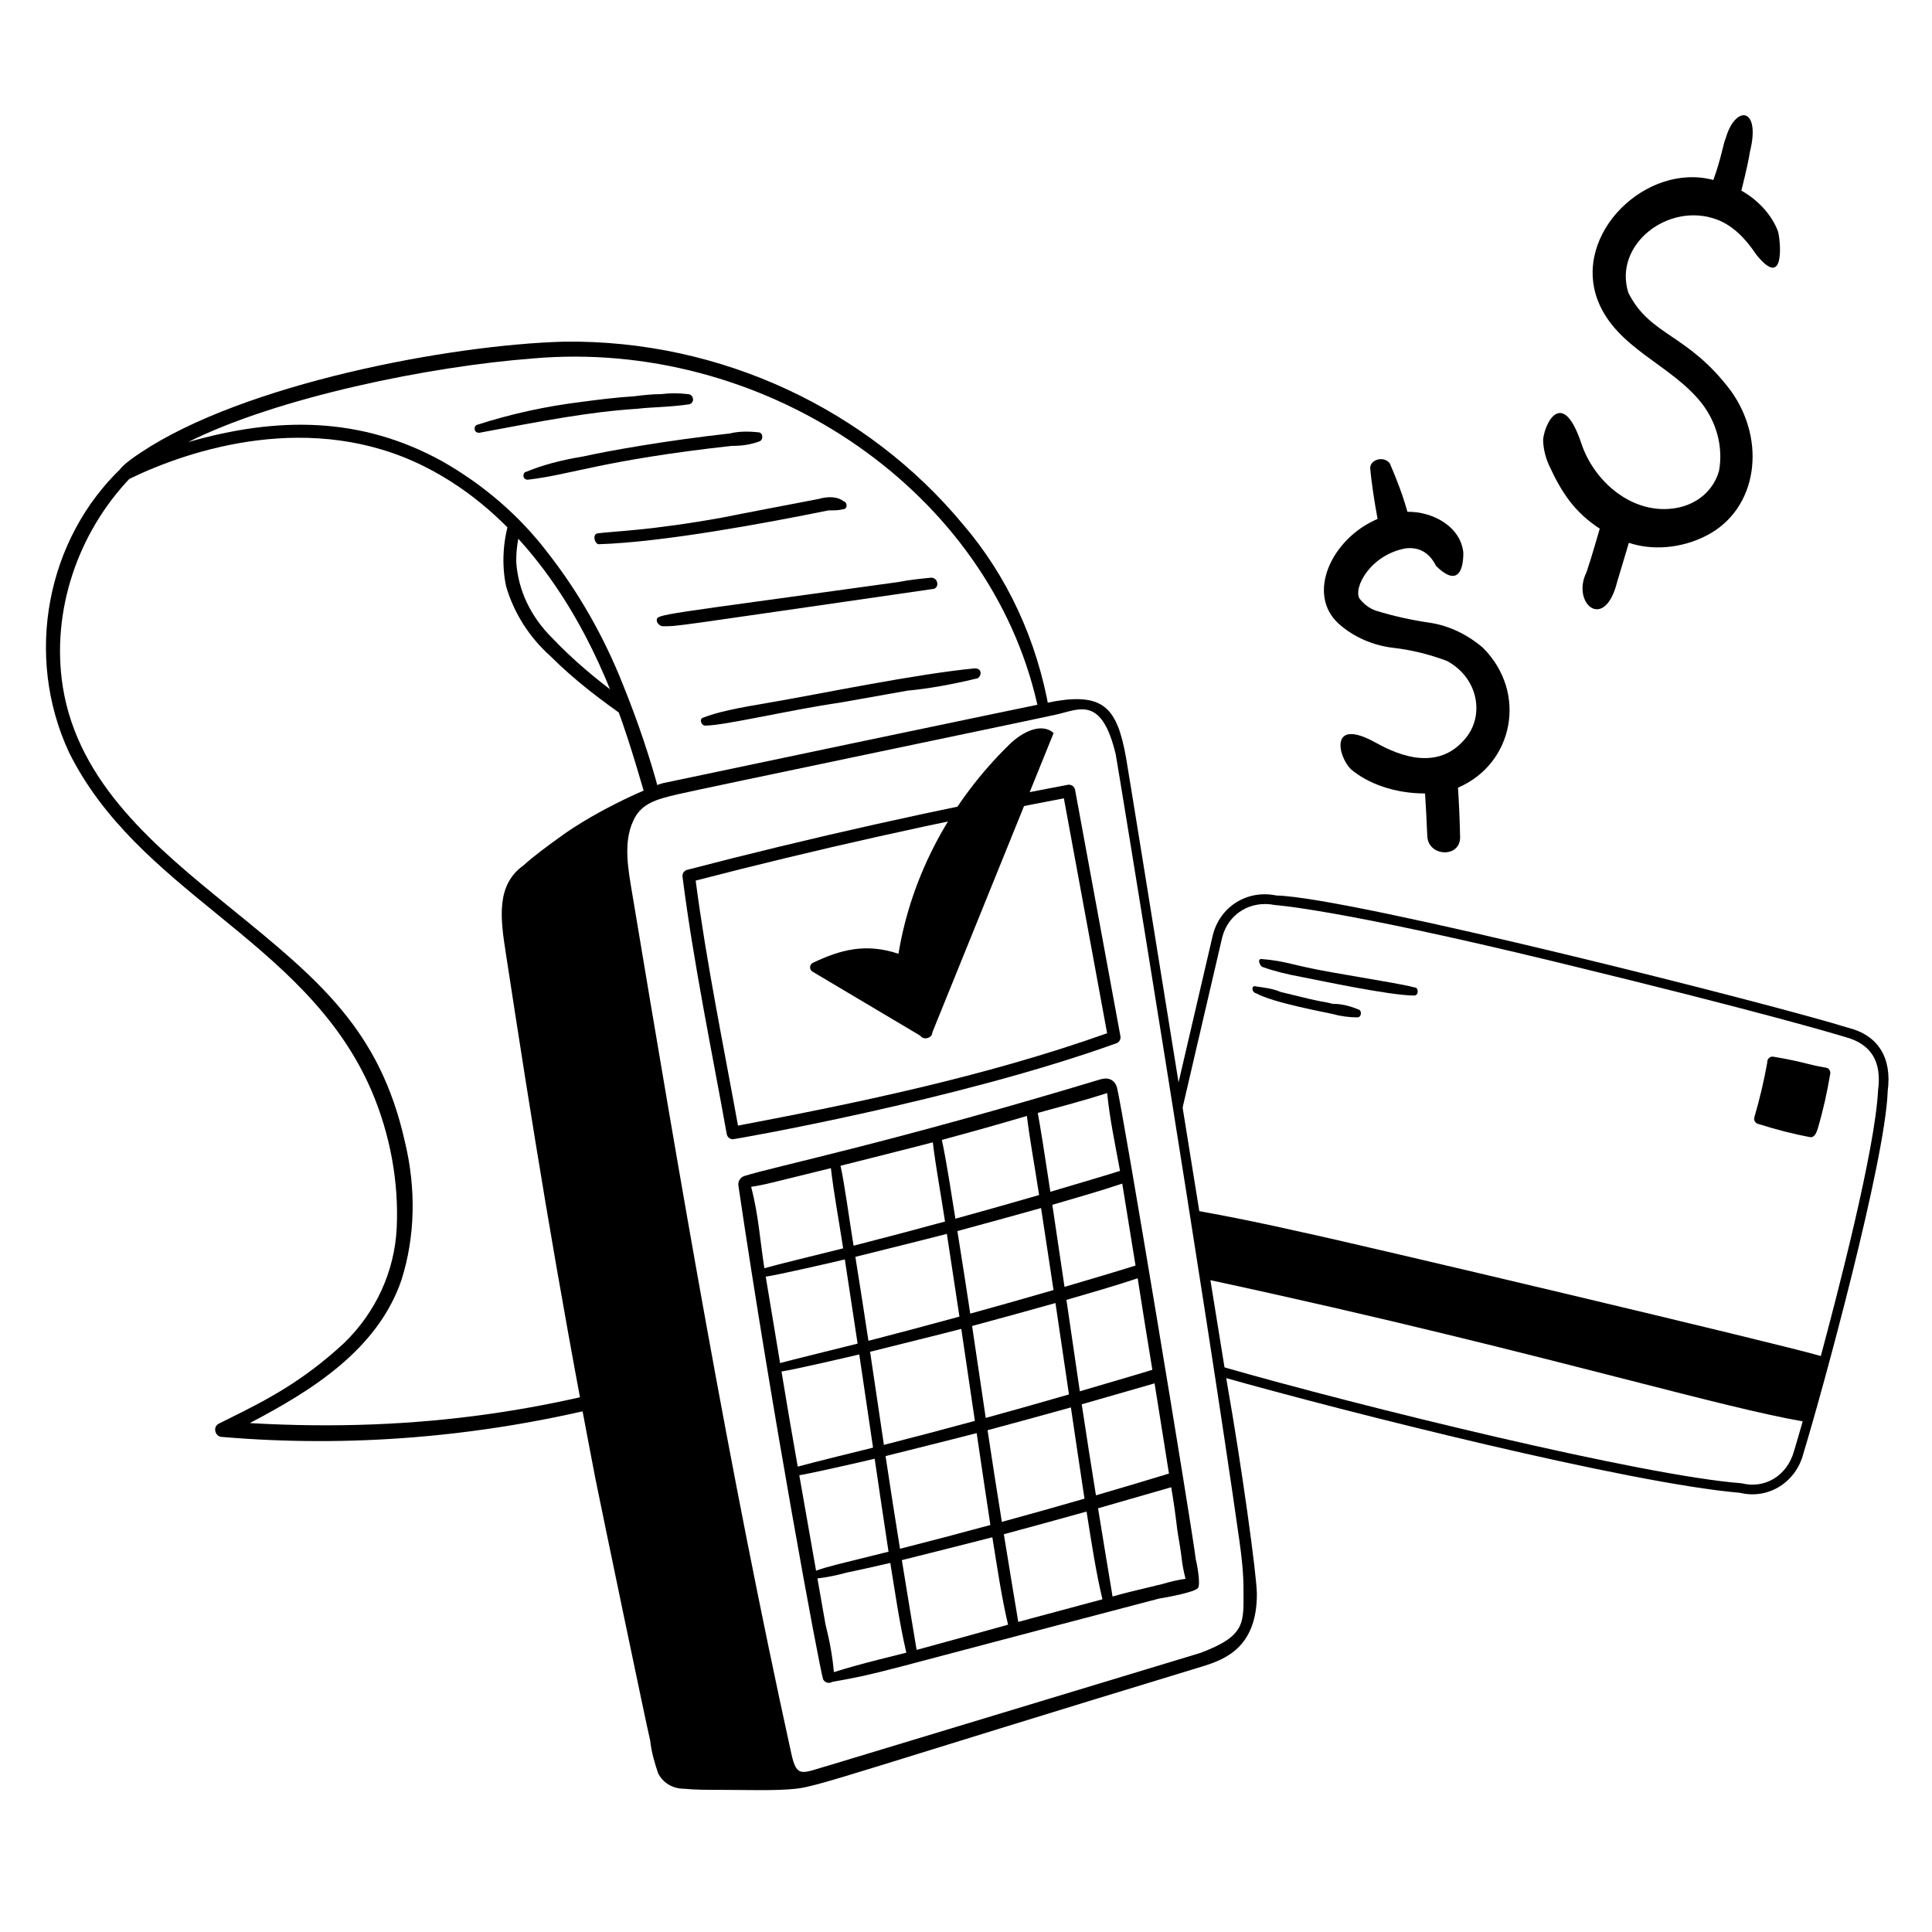 <svg width="400" height="400" viewBox="0 0 400 400" fill="none" xmlns="http://www.w3.org/2000/svg">
<path d="M378.736 221.474C378.292 220.868 378.272 221.26 374.242 220.252C372.67 219.858 370.714 219.37 367.174 218.78C366.426 218.646 365.836 219.302 365.906 219.9C365.238 223.69 364.332 227.53 363.22 231.318C363.052 231.89 363.378 232.5 363.948 232.678C367.984 233.938 371.302 234.786 374.704 235.424C375.374 235.55 375.92 235.126 376.37 233.592C377.486 229.79 378.304 226.086 378.932 222.304C378.98 222.01 378.91 221.716 378.734 221.474H378.736Z" fill="black"/>
<path d="M292.912 204.448C289.82 203.676 288.292 203.514 275.672 201.294C267.076 199.782 266.542 199 261.162 198.554C260.192 198.494 260.908 200.134 261.46 200.222C263.886 201.098 266.57 201.732 269.388 202.256C272.51 202.838 287.632 206.112 292.79 206.112C293.796 206.112 293.692 204.418 292.912 204.448Z" fill="black"/>
<path d="M281.152 208.966C279.384 208.218 277.506 207.806 275.944 207.84C272.694 207.028 275.846 208.036 265.16 205.378C263.63 204.722 261.906 204.474 260.208 204.26C258.938 203.792 259.114 205.452 260.054 205.644C263.616 207.636 274.79 209.658 275.912 209.938C277.462 210.382 279.326 210.636 281.026 210.636C281.924 210.636 282.038 209.11 281.15 208.968L281.152 208.966Z" fill="black"/>
<path fill-rule="evenodd" clip-rule="evenodd" d="M253.122 285.114C278.576 292.312 337.112 307.092 360.268 309.074C366.236 310.518 371.918 306.754 373.376 300.91C377.262 288.222 390.35 240.344 390.83 225.872C391.748 218.984 388.83 214.334 382.672 212.796V212.8C368.018 208.178 279.562 185.734 264.266 185.404C258.242 184.148 252.584 187.674 251.098 193.62L243.426 226.602C243.712 228.356 243.994 230.082 244.272 231.78L253.04 194.092C254.252 189.242 258.884 186.33 264.004 187.384C264.164 187.394 277.042 188.223 321.962 199.12C365.202 209.608 380.64 214.278 382.028 214.698C382.088 214.716 382.122 214.726 382.13 214.728C387.342 216.164 389.634 219.702 388.838 225.702V225.698C388.218 238.214 380.234 268.648 376.98 280.75C368.544 278.256 280.8 257.496 269.6 255.118C261.738 253.332 254.41 251.836 247.376 250.588C248.212 255.622 249.004 260.376 249.752 264.864C286.826 272.83 315.42 280.152 336.718 285.604C352.954 289.762 364.952 292.834 373.232 294.278C372.244 297.734 371.618 299.814 371.478 300.28C371.46 300.336 371.45 300.37 371.448 300.378C369.994 305.684 365.252 308.26 360.67 307.116H360.672C360.618 307.102 360.56 307.092 360.504 307.088C340.26 305.548 281.808 291.244 252.754 282.888C252.88 283.64 253.002 284.382 253.122 285.114Z" fill="black"/>
<path fill-rule="evenodd" clip-rule="evenodd" d="M106.888 116.474C106.847 114.207 107.13 112.031 107.669 109.953C106.948 109.182 106.219 108.433 105.481 107.706C104.113 112.083 103.845 116.907 104.778 121.372C106.392 126.912 109.57 131.92 113.952 135.838C118.863 140.748 124.381 144.947 130.094 148.902C129.548 147.351 128.98 145.808 128.388 144.277C123.482 140.668 118.693 136.699 114.206 131.964C109.846 127.604 107.314 122.238 106.888 116.474ZM26.08 97.704L26.084 97.701L25.264 96.774C9.674 111.524 4.926 135.706 14.322 155.842C21.437 170.07 33.121 179.611 44.819 189.163C57.42 199.452 70.036 209.754 76.972 225.94C80.792 234.93 82.578 244.71 82.136 254.224C81.698 263.234 77.814 271.712 71.212 278.086C62.362 286.282 54.664 290.102 47.265 293.774L47.259 293.778C46.608 294.1 45.96 294.422 45.314 294.746C43.942 295.432 44.57 297.5 45.944 297.5C72.14 299.74 98.774 297.61 125.054 291.154C132.058 289.528 139.179 287.364 146.621 284.764C146.44 283.808 146.26 282.854 146.081 281.9C116.681 291.918 86.79 296.67 51.714 294.634C64.534 287.922 78.168 279.452 83.11 265.034C85.96 256.048 86.196 246.098 83.8 236.27C78.586 213.084 65.956 202.81 47.708 187.965L47.582 187.862L47.569 187.851C32.471 175.568 16.213 162.342 13.002 142.194C10.548 126.58 16.076 110.278 27.08 98.826L26.085 97.701L26.08 97.704Z" fill="black"/>
<path fill-rule="evenodd" clip-rule="evenodd" d="M136.524 164.144C134.562 156.793 132.079 149.427 129.02 141.858C125.056 131.826 119.78 122.576 113.344 114.366C107.52 106.748 100.162 100.388 91.47 95.454C74.706 86.234 57.458 86.2 38.932 91.538C57.46 82.244 89.034 75.83 110.276 74.22C157.396 70.056 203.222 100.294 214.26 143.744C214.73 145.624 214.992 146.829 215.144 147.616C215.874 147.47 216.576 147.33 217.248 147.197C214.726 132.577 208.534 119.214 199.294 108.47C179.798 84.986 149.488 70.312 116.778 70.736C92.868 71.4 50.422 79.516 29.194 93.668L29.187 93.673C27.837 94.573 26.442 95.504 25.272 96.67C23.824 98.118 25.448 99.794 26.968 99.06C39.63 92.944 64.59 84.942 87.838 96.566C107.462 106.378 118.962 125.588 125.156 139.976C128.721 148.242 131.267 156.843 133.719 165.247C134.523 164.817 135.45 164.454 136.524 164.144Z" fill="black"/>
<path d="M142.418 81.6C140.576 81.372 138.708 81.372 136.926 81.596C135.108 81.596 133.104 81.816 131.24 82.05C127.506 82.282 123.776 82.758 120.578 83.184C113.112 84.09 105.774 85.694 98.768 87.956C97.968 88.212 98.09 89.784 99.342 89.582C112.482 87.12 122.08 85.254 132.01 84.628C134.776 84.284 138.6 84.31 142.738 83.702C143.976 83.29 143.55 81.6 142.416 81.6H142.418Z" fill="black"/>
<path d="M157.116 89.516C154.738 89.252 152.756 89.33 151.124 89.742C137.85 91.212 125.95 93.348 120.784 94.496C116.05 95.286 112.408 96.262 108.988 97.662C108.098 97.78 108.118 99.452 109.39 99.304C118.294 98.274 124.742 95.298 151.406 92.32C153.712 92.32 155.512 92.03 157.238 91.384C158.056 91.084 158.03 89.616 157.116 89.514V89.516Z" fill="black"/>
<path d="M174.69 103.794C173.46 102.846 171.624 102.686 169.404 103.322C169.404 103.322 151.862 106.67 149.506 107.166C134.46 109.866 127.258 109.964 123.75 110.422C122.556 110.578 123.116 112.702 124.008 112.674C137.324 112.25 158.48 108.32 171.538 105.67C172.71 105.67 173.636 105.67 174.478 105.444C175.546 105.444 175.478 104.02 174.69 103.794Z" fill="black"/>
<path d="M193.966 120.412C193.856 119.906 193.214 119.552 192.724 119.608C190.496 119.83 188.194 120.062 185.95 120.512C135.824 127.482 135.974 127.092 135.974 128.472C135.974 128.978 136.646 129.65 137.152 129.65C140.712 129.65 137.27 130.004 193.028 121.958C193.822 121.958 194.288 121.178 193.966 120.412Z" fill="black"/>
<path d="M201.81 138.378C189.482 139.552 168.846 143.854 159.68 145.398C152.414 146.622 148.482 147.436 145.624 148.568C144.7 148.748 145.14 150.232 145.998 150.232C149.966 150.232 163.91 146.902 173.888 145.476L187.874 142.994C192.158 142.586 196.84 141.768 202.08 140.508C203.066 140.508 203.68 138.38 201.812 138.38L201.81 138.378Z" fill="black"/>
<path d="M307.042 134.126C303.876 131.412 300.042 129.518 295.958 128.922C292.348 128.396 288.492 127.564 284.874 126.434C283.516 125.982 282.386 125.076 281.48 123.946C280.134 121.704 283.682 114.908 290.98 113.54C293.66 113.206 295.872 114.278 297.314 117.16C301.19 121.036 302.97 119.09 302.97 114.446C302.428 109.036 296.706 105.9 291.394 105.96C290.438 102.55 289.188 99.256 287.756 95.96C286.492 94.274 283.684 95.178 283.684 96.866C283.934 99.874 284.574 103.966 285.212 107.438C275.59 111.542 270.4 123.048 277.18 129.15C280.28 131.94 284.42 133.674 288.49 134.126C292.336 134.578 295.956 135.484 299.574 136.84C306.172 140.392 307.47 148.374 303.194 153.128C296.974 160.384 287.83 155.412 284.686 153.686C275.236 148.502 276.972 156.54 279.666 159.236C283.146 162.218 288.746 164.284 295.044 164.278C295.23 167.224 295.388 170.182 295.508 173.156C295.734 177.454 302.52 177.68 302.294 173.156C302.226 169.796 302.08 166.434 301.864 163.074C313.322 158.192 316.35 143.438 307.036 134.126H307.042Z" fill="black"/>
<path d="M368.122 47.938C367.038 44.956 364.396 41.622 360.524 39.466C361.494 35.698 362.178 32.41 362.3 31.44C364.632 22.112 359.28 21.666 357.296 28.608C356.828 29.544 356.33 32.942 354.726 37.266C340.95 33.562 325.528 48.322 330.796 62.188C334.642 72.142 345.996 75.448 352.288 83.452C355.366 87.368 356.812 92.5 355.908 97.478C354.778 101.55 351.368 104.404 347.086 105.17C338.186 106.762 330.084 99.862 327.406 91.824C323.628 80.494 319.964 87.112 319.488 90.92C319.488 92.73 319.94 94.54 320.618 96.122C323.328 102.088 326.052 106.086 331.214 109.456C330.594 111.46 329.848 114.348 328.47 118.472C325.272 124.868 332.196 130.94 334.804 120.508C335.616 117.872 336.428 115.054 337.238 112.38C341.906 113.964 348.018 113.656 353.418 110.828C363.902 105.358 365.788 91.318 358.394 80.966C349.388 68.956 341.65 69.644 337.13 60.606C333.98 50.626 345.456 41.714 355.454 45.45C358.904 46.738 361.51 49.556 363.598 52.688C369.774 60.408 368.586 49.482 368.122 47.938Z" fill="black"/>
<path d="M254.148 286.968C252.438 276.586 233.958 161.482 233.128 156.838C231.324 146.754 228.616 143.49 218.51 145.17C215.83 145.616 137.49 162.08 137.288 162.138C135.914 162.396 124.01 167.316 115.596 173.536C113.142 175.322 110.604 177.166 108.36 179.188C102.658 183.26 103.628 190.232 104.694 197.156C110.156 232.716 114.928 262.948 123.318 306.374C124.346 311.518 133.964 357.786 134.62 360.392C134.854 362.72 135.564 365.068 136.254 367.126C137.26 369.138 139.284 370.34 141.622 370.34C143.908 370.568 146.452 370.568 148.692 370.568C154.742 370.568 160.452 370.806 164.816 370.338C169.674 369.816 179.12 366.272 248.922 345.022C253.554 343.612 260.24 341.108 260.222 330.026C260.216 326.158 256.974 302.966 254.15 286.966L254.148 286.968ZM248.53 342.22L171.9 365.426C166.112 367.034 165.002 368.372 163.844 363.096C150.832 303.84 140.846 244.666 130.864 184.824C130.056 179.984 129.026 174.518 131.052 170.064C132.674 166.276 136.018 165.476 140.204 164.474C144.532 163.438 213.352 149.14 218.746 147.928C223.426 146.876 228.096 143.98 230.998 156.18C231.218 157.136 249.734 270.336 256.626 319.15C257.104 322.528 257.452 325.734 257.452 329.124C257.452 335.918 258.074 338.638 248.53 342.218V342.22Z" fill="black"/>
<path d="M231.972 214.538L222.584 163.528C222.456 162.824 221.776 162.354 221.066 162.486C194.19 167.538 167.678 173.462 142.268 180.09C141.638 180.254 141.224 180.866 141.308 181.512C143.58 199.372 147.352 217.432 150.466 234.8C150.578 235.428 151.122 235.87 151.746 235.87C152.122 235.87 198.386 227.802 231.136 215.998C231.738 215.782 232.09 215.168 231.974 214.54L231.972 214.538ZM229.216 213.922C203.742 222.988 176.436 228.548 152.792 233.046C149.77 216.352 146.246 199.238 144.032 182.318C168.632 175.93 194.276 170.198 220.264 165.282L229.216 213.922Z" fill="black"/>
<path d="M247.586 322.918C246.628 315.164 232.358 229.252 231.268 225.21C230.818 223.536 229.452 222.982 227.826 223.472C183.892 236.72 160.7 241.418 154.13 243.474C153.272 243.742 152.746 244.582 152.876 245.472C159.746 291.954 169.528 344.748 170.414 347.674C170.806 348.458 171.748 348.59 172.278 348.224C183.17 346.23 177.13 347.432 239.94 330.976C241.202 330.766 247.522 329.67 248.066 328.726C248.562 327.87 247.868 323.942 247.588 322.92L247.586 322.918ZM230.344 330.542C229.356 324.616 228.344 318.496 227.338 312.278C229.904 311.53 240.026 308.638 242.49 307.916C243.772 315.672 243.4 314.992 244.114 319.03C244.812 323.004 244.576 323.466 245.454 326.866C243.83 327.116 242.246 327.476 240.642 327.958C231.68 330.13 234.11 329.514 230.344 330.54V330.542ZM177.092 260.216C177.77 260.048 192.902 256.292 196.04 255.46L198.642 272.588C192.402 274.296 186.116 275.97 179.802 277.602C178.92 271.788 178.02 265.976 177.094 260.216H177.092ZM218.12 267.092C212.424 268.748 206.67 270.376 200.876 271.974C200.01 266.258 199.126 260.542 198.216 254.878C204.066 253.31 209.858 251.696 215.54 250.11L218.12 267.09V267.092ZM221.32 288.702C215.6 290.36 209.852 291.982 204.086 293.564C203.162 287.276 202.222 280.91 201.262 274.532C207.092 272.968 212.862 271.36 218.522 269.78L221.318 288.702H221.32ZM199.024 275.13C199.89 280.902 201.752 293.588 201.838 294.178C195.572 295.886 189.288 297.542 183.004 299.148C182.066 292.778 181.116 286.328 180.142 279.87C184.606 278.756 195.918 275.954 199.022 275.13H199.024ZM204.464 296.108C209.69 294.71 215.364 293.158 221.716 291.39C222.64 297.67 223.57 303.958 224.534 310.282C218.852 311.924 213.146 313.528 207.424 315.092C206.414 308.816 205.418 302.456 204.464 296.11V296.108ZM183.346 301.464C184.126 301.27 199.052 297.546 202.21 296.708C203.14 303.034 204.078 309.368 205.048 315.738C198.818 317.428 192.574 319.072 186.336 320.66C185.318 314.32 184.31 307.888 183.346 301.464ZM174.912 260.752L177.558 278.178C175.012 278.834 162.906 281.796 161.508 282.208L158.536 264.314C160.844 264.016 172.368 261.368 174.912 260.75V260.752ZM207.836 317.646C213.612 316.106 219.336 314.516 224.96 312.948C225.962 319.224 226.874 325.38 228.248 331.114C224.926 332.016 213.218 335.136 210.822 335.796C209.84 329.904 208.834 323.824 207.836 317.648V317.646ZM226.904 309.592C225.902 303.362 224.91 297.05 223.962 290.746C226.23 290.088 236.372 287.192 239.042 286.41C239.99 292.226 242.018 305.086 242.018 305.086C237.01 306.614 231.968 308.118 226.904 309.592ZM223.564 288.05L220.792 269.126C225.68 267.708 230.63 266.294 235.54 264.654C236.546 271.134 237.582 277.452 238.584 283.602C238.508 283.606 238.586 283.664 223.564 288.05ZM220.396 266.43C219.498 260.332 218.642 254.55 217.874 249.44C222.682 248.044 227.516 246.664 232.352 245.056C232.846 248.014 234.626 259.204 235.098 262.024C234.882 262.052 233.358 262.638 220.396 266.43ZM217.468 246.744C216.272 238.84 215.332 232.886 214.854 230.42C219.722 229.09 224.848 227.726 229.228 226.31C229.74 231.612 230.898 237.006 231.89 242.416C231.348 242.644 220.034 245.994 217.468 246.744ZM215.136 247.422C209.384 249.092 203.604 250.724 197.806 252.316C197.108 248.032 195.9 240.018 194.998 236.006C200.878 234.428 206.766 232.77 212.606 231.046C213.256 236.322 214.054 240.358 215.136 247.422ZM195.656 252.906C189.354 254.624 183.036 256.292 176.722 257.908C175.782 252.12 174.804 244.772 174.02 241.358C174.946 241.126 189.734 237.406 193.128 236.506C193.776 241.83 194.584 245.936 195.656 252.906ZM174.566 258.456C167.942 260.134 161.376 261.674 158.258 262.576C157.332 256.696 157.05 251.59 155.52 245.714C158.262 245.328 159.94 244.812 172.026 241.852C172.666 247.31 173.546 251.834 174.566 258.456ZM177.9 280.42C178.798 286.404 180.686 299.256 180.754 299.72C180.508 299.782 167.594 302.952 165.162 303.648C163.996 297.12 162.882 290.508 161.8 283.952C164.272 283.61 176.748 280.7 177.9 280.42ZM181.092 302.016C182.032 308.416 182.978 314.82 183.96 321.262C172.644 324.092 171.906 324.172 168.958 325.192C168.958 325.192 165.556 305.836 165.484 305.434C167.302 305.18 178.182 302.718 181.094 302.016H181.092ZM186.718 323.01C188.244 322.634 202.796 318.976 205.456 318.276C206.438 324.33 207.314 330.464 208.706 336.376C202.414 338.114 196.038 339.908 189.776 341.596C188.772 335.566 187.742 329.34 186.72 323.01H186.718ZM175.476 325.544C177.14 325.242 183.146 323.864 184.324 323.586C185.316 329.624 186.206 336.016 187.646 342.168C186.03 342.6 178.602 344.32 172.646 346.194C172.39 343.182 171.818 339.92 170.904 336.276L169.24 326.798C171.248 326.56 173.222 326.162 175.478 325.546L175.476 325.544Z" fill="black"/>
<path d="M209.09 154.034C197.04 165.742 188.73 180.954 186.016 197.468C179.144 195.178 173.934 196.678 168.322 199.326C167.564 199.684 167.51 200.746 168.234 201.176L190.542 214.434C191.226 215.46 193.03 214.918 193.03 213.756L218.14 151.772C215.652 149.51 211.616 151.582 209.092 154.034H209.09Z" fill="black"/>
</svg>
